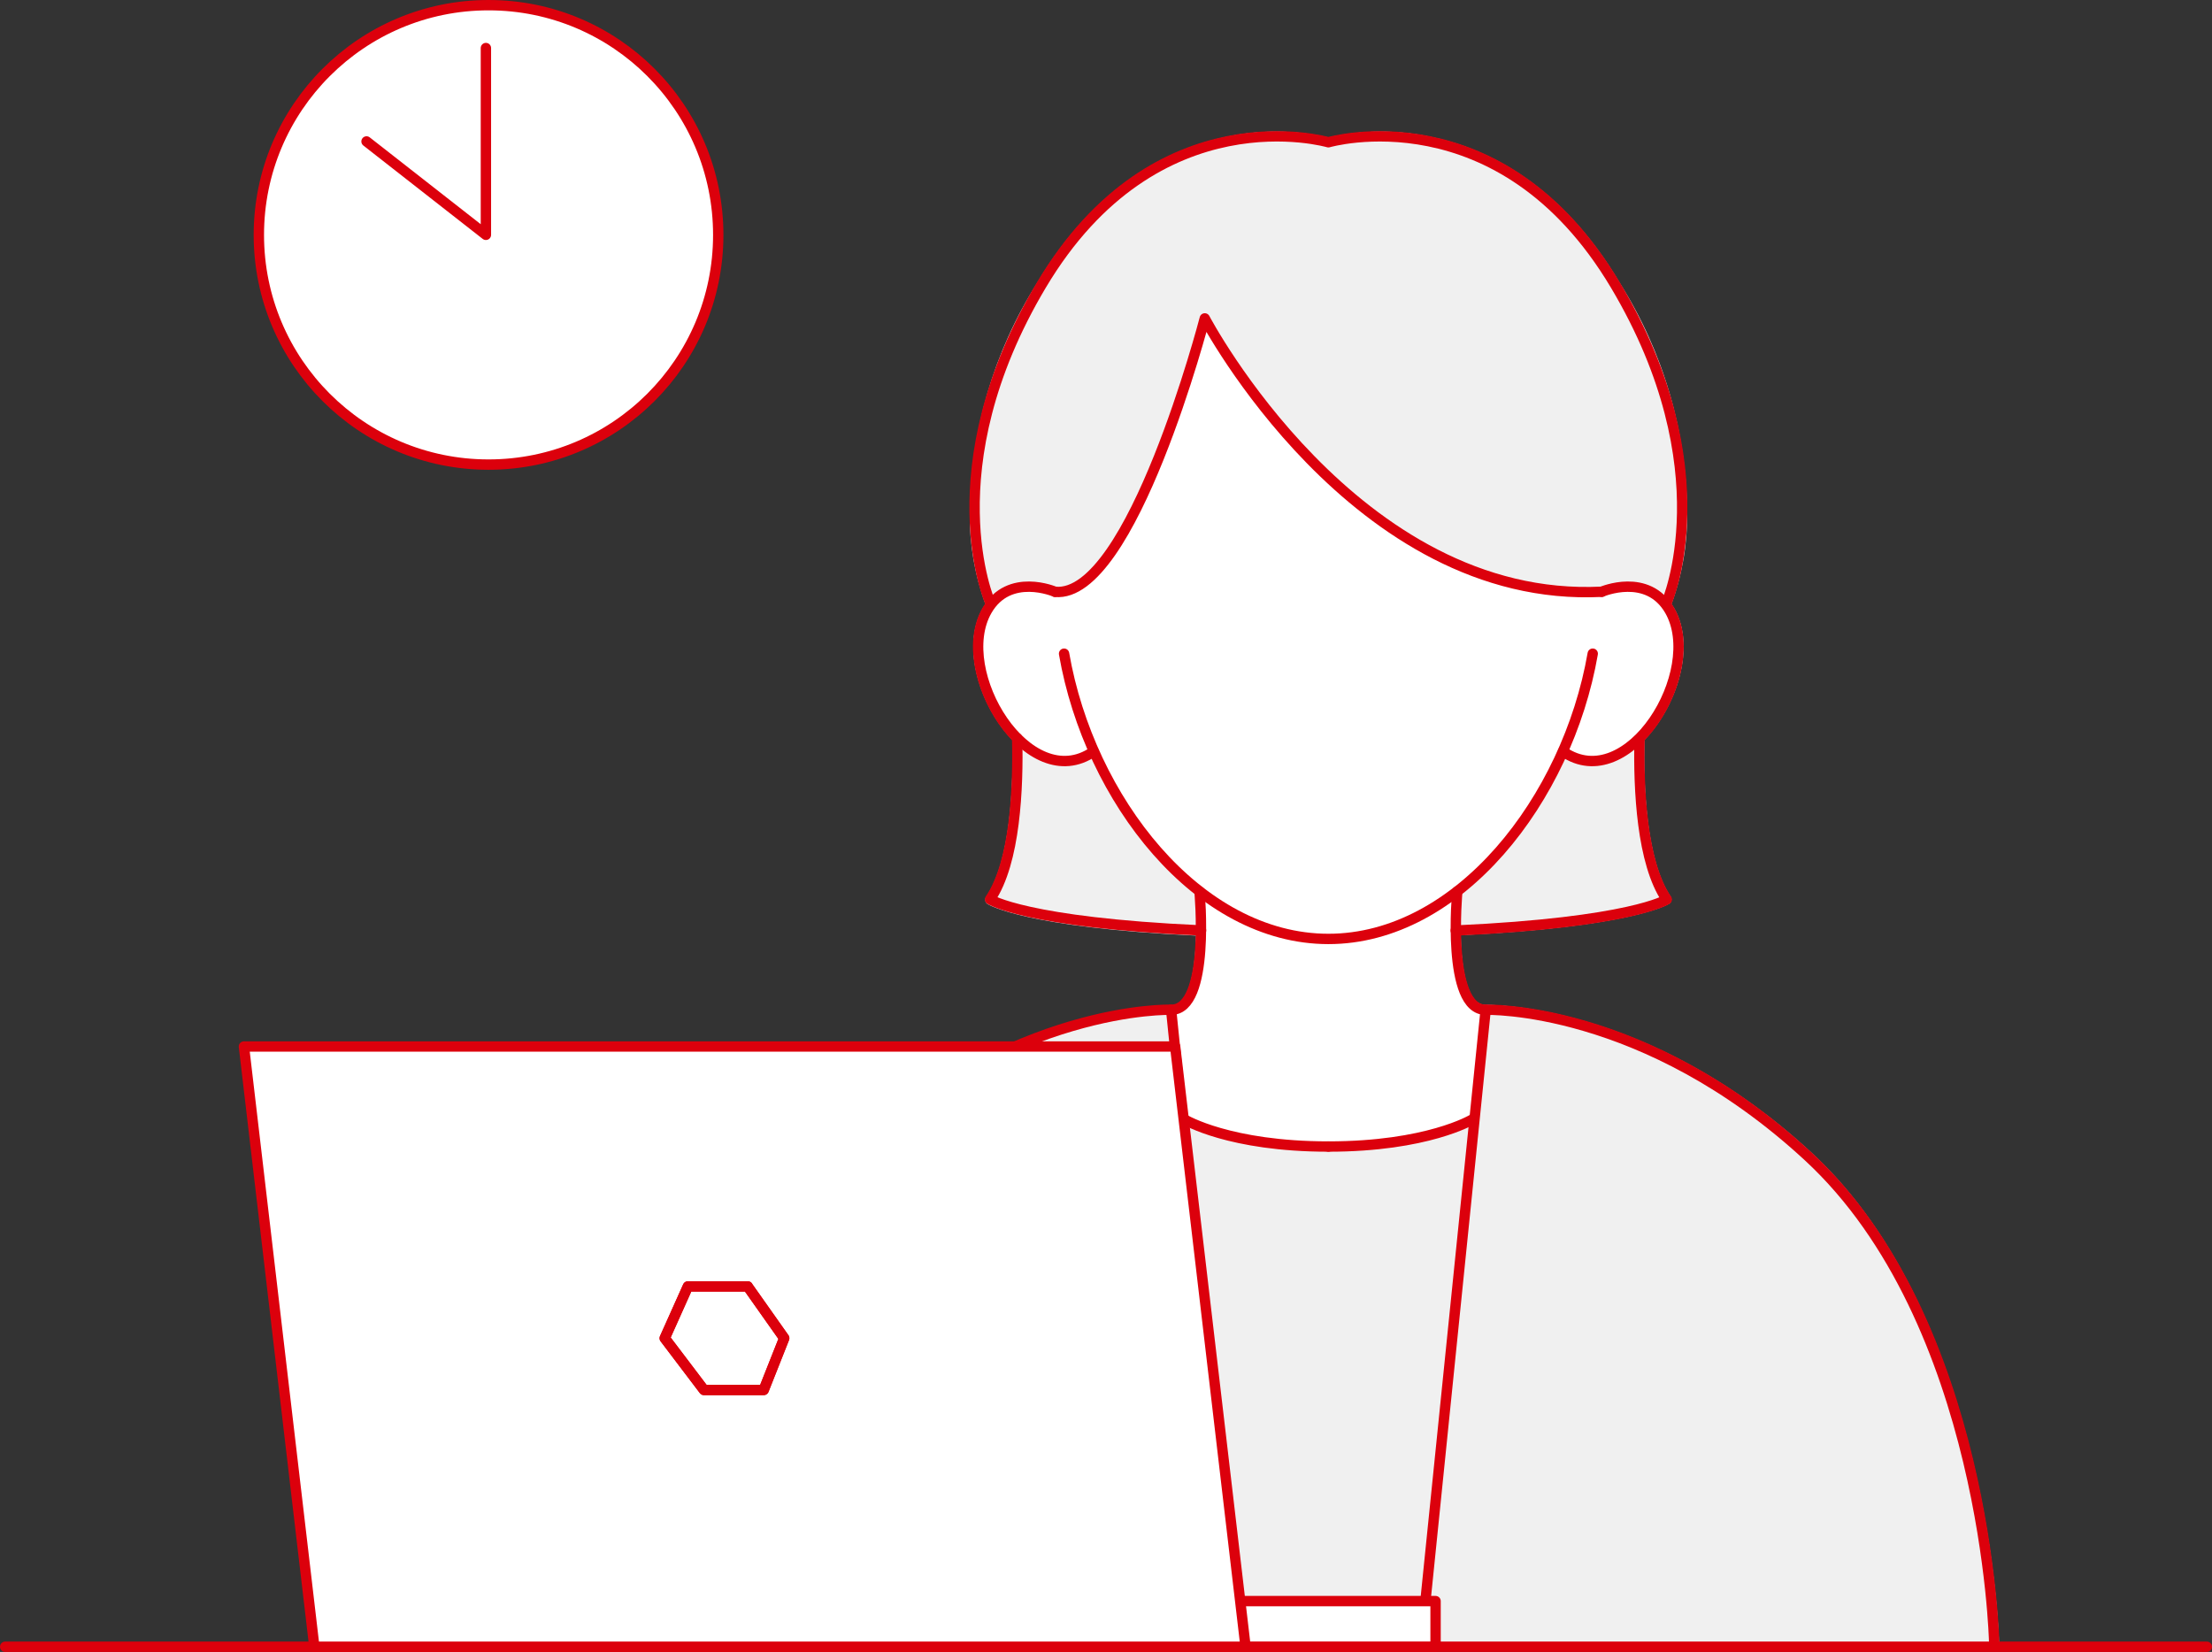 <?xml version="1.0" encoding="UTF-8"?><svg id="_レイヤー_2" xmlns="http://www.w3.org/2000/svg" xmlns:xlink="http://www.w3.org/1999/xlink" viewBox="0 0 213.64 159.54"><rect x="0" y="0" width="213.64" height="159.54" fill="#333333" stroke="none"/><defs><style>.cls-1,.cls-2{fill:none;}.cls-2{stroke:#dc000c;stroke-linecap:round;stroke-linejoin:round;}.cls-3{fill:#fff;}.cls-4{fill:#f0f0f0;}.cls-5{clip-path:url(#clippath);}</style><clipPath id="clippath"><rect class="cls-1" width="213.64" height="159.54"/></clipPath></defs><g id="_グループ_8776"><g class="cls-5"><g id="_グループ_8775"><path id="_パス_10303" class="cls-4" d="M193.07,158.55c0-.31-.9-31.34-18.12-47.23-15.05-13.89-29.79-14.27-31.33-14.27h-.15c-.39,0-.76-.18-1.01-.47-1-1.1-1.33-3.78-1.38-6.26,16.45-.79,20-2.96,20.14-3.05.22-.14.28-.44.14-.66-2.42-3.55-2.63-11-2.54-15.13,0,0,0-.01,0-.02,3.11-3.22,5.02-8.99,2.87-12.72-.08-.15-.18-.26-.26-.39,1.04-2.82,1.55-5.8,1.52-8.8-.05-7.88-2.31-15.58-6.52-22.24-5.82-9.79-13.18-13.08-18.33-14.11-3.23-.68-6.57-.66-9.79.08-3.22-.74-6.56-.76-9.79-.08-5.15,1.04-12.51,4.32-18.34,14.11-4.21,6.66-6.46,14.37-6.52,22.25-.03,3,.48,5.98,1.52,8.8-.09.13-.18.25-.26.39-2.15,3.73-.24,9.49,2.86,12.72.09,4.21-.13,11.62-2.54,15.17-.07.1-.1.23-.07.36.02.13.1.24.21.31.15.09,3.7,2.27,20.14,3.05-.06,2.49-.39,5.17-1.39,6.26-.25.3-.61.47-1,.47-.15,0-15.62-.35-31.47,14.27-17.22,15.88-18.12,46.91-18.12,47.22,0,.13.05.25.13.34.09.09.21.14.33.15h128.62c.06,0,.1-.05.15-.07.06-.01.11-.04.16-.07.03-.05.06-.11.07-.16.02-.05.07-.1.07-.15h0"/><path id="_パス_10304" class="cls-3" d="M114.19,108.12l-1.07-10.6c3.84.03,2.75-11.43,2.75-11.43h24.88s-1.09,11.46,2.75,11.43l-1.08,10.6s-4.56,2.61-14.11,2.61-14.11-2.6-14.11-2.6"/><path id="_パス_10305" class="cls-3" d="M161.61,58.77c-2.13-3.71-6.39-2.23-6.99-2-23.28,1.12-37.79-25.93-37.93-26.2-.07-.14-.23-.22-.38-.2-.16.02-.29.14-.33.29-1.23,4.55-2.71,9.03-4.43,13.42-3.42,8.52-6.75,12.92-9.56,12.7-.57-.22-4.85-1.72-6.99,2-2.23,3.88-.05,10.01,3.29,13.09,2.35,2.16,4.95,2.59,7.2,1.25,4.51,9.86,12.85,17.96,22.81,17.96s18.3-8.09,22.8-17.97c.8.5,1.73.77,2.67.78,1.71-.08,3.33-.8,4.53-2.03,3.35-3.07,5.52-9.21,3.29-13.09"/><path id="_パス_10306" class="cls-2" d="M98.24,71.28c.11,4.8-.18,12-2.62,15.58,0,0,3.45,2.24,20.38,3"/><path id="_パス_10307" class="cls-2" d="M140.6,89.87c16.93-.77,20.38-3,20.38-3-2.41-3.53-2.73-10.6-2.63-15.4"/><path id="_パス_10308" class="cls-2" d="M153.83,63.13c-2.45,14.09-12.97,27.55-25.53,27.55s-23.08-13.46-25.53-27.55"/><path id="_パス_10309" class="cls-2" d="M101.89,57.15s-4.43-1.91-6.57,1.81c-3.39,5.91,4.04,17.95,10.3,13.62"/><path id="_パス_10310" class="cls-2" d="M154.7,57.15s4.43-1.91,6.57,1.81c3.39,5.91-4.04,17.95-10.3,13.62"/><line id="_線_1297" class="cls-2" x1="113.11" y1="97.52" x2="119.33" y2="158.56"/><path id="_パス_10311" class="cls-2" d="M64,158.56s.7-30.96,17.97-46.89c15.87-14.65,31.13-14.15,31.13-14.15,3.84.02,2.75-11.43,2.75-11.43"/><path id="_パス_10312" class="cls-2" d="M128.3,110.73c-9.55,0-13.87-2.6-13.87-2.6"/><line id="_線_1298" class="cls-2" x1="143.49" y1="97.52" x2="137.27" y2="158.56"/><path id="_パス_10313" class="cls-2" d="M192.6,158.56s-.7-30.96-17.97-46.89c-15.87-14.65-31.13-14.15-31.13-14.15-3.84.02-2.75-11.43-2.75-11.43"/><path id="_パス_10314" class="cls-2" d="M128.3,110.73c9.55,0,13.87-2.6,13.87-2.6"/><path id="_パス_10315" class="cls-2" d="M154.71,57.15c-23.86,1.2-38.35-26.4-38.35-26.4,0,0-7.04,27.1-14.45,26.41"/><path id="_パス_10316" class="cls-2" d="M160.97,58.19s5.64-12.87-4.95-30.66c-11.11-18.66-27.72-13.79-27.72-13.79,0,0-16.61-4.87-27.72,13.78-10.6,17.79-4.95,30.66-4.95,30.66"/><line id="_線_1299" class="cls-2" x1="213.14" y1="159.04" x2=".5" y2="159.04"/><rect id="_長方形_8885" class="cls-3" x="117.96" y="154.63" width="20.69" height="4.4"/><rect id="_長方形_8886" class="cls-2" x="117.96" y="154.63" width="20.69" height="4.4"/><path id="_パス_10317" class="cls-3" d="M47.19.5c12.25,0,22.18,9.93,22.18,22.19,0,12.25-9.93,22.18-22.19,22.18-12.25,0-22.18-9.93-22.18-22.18S34.93.5,47.18.5c0,0,0,0,0,0Z"/><path id="_パス_10318" class="cls-2" d="M47.19.5c12.25,0,22.18,9.93,22.18,22.19,0,12.25-9.93,22.18-22.19,22.18-12.25,0-22.18-9.93-22.18-22.18S34.93.5,47.18.5c0,0,0,0,0,0Z"/><path id="_パス_10319" class="cls-3" d="M46.93,4.64v18.04l-11.53-9.02"/><path id="_パス_10320" class="cls-2" d="M46.93,4.64v18.04l-11.53-9.02"/><path id="_パス_10321" class="cls-3" d="M120.3,159.04H30.36l-6.8-57.97h89.94l6.8,57.97Z"/><path id="_パス_10322" class="cls-2" d="M120.3,159.04H30.36l-6.8-57.97h89.94l6.8,57.97Z"/><path id="_パス_10323" class="cls-3" d="M72.22,124.24h-5.78l-2.24,5,3.79,5h5.77l1.98-5-3.53-5Z"/><path id="_パス_10324" class="cls-2" d="M72.22,124.24h-5.78l-2.24,5,3.79,5h5.77l1.98-5-3.53-5Z"/><path id="_パス_10325" class="cls-2" d="M72.22,124.24h-5.78l-2.24,5,3.79,5h5.77l1.98-5-3.53-5Z"/></g></g></g></svg>